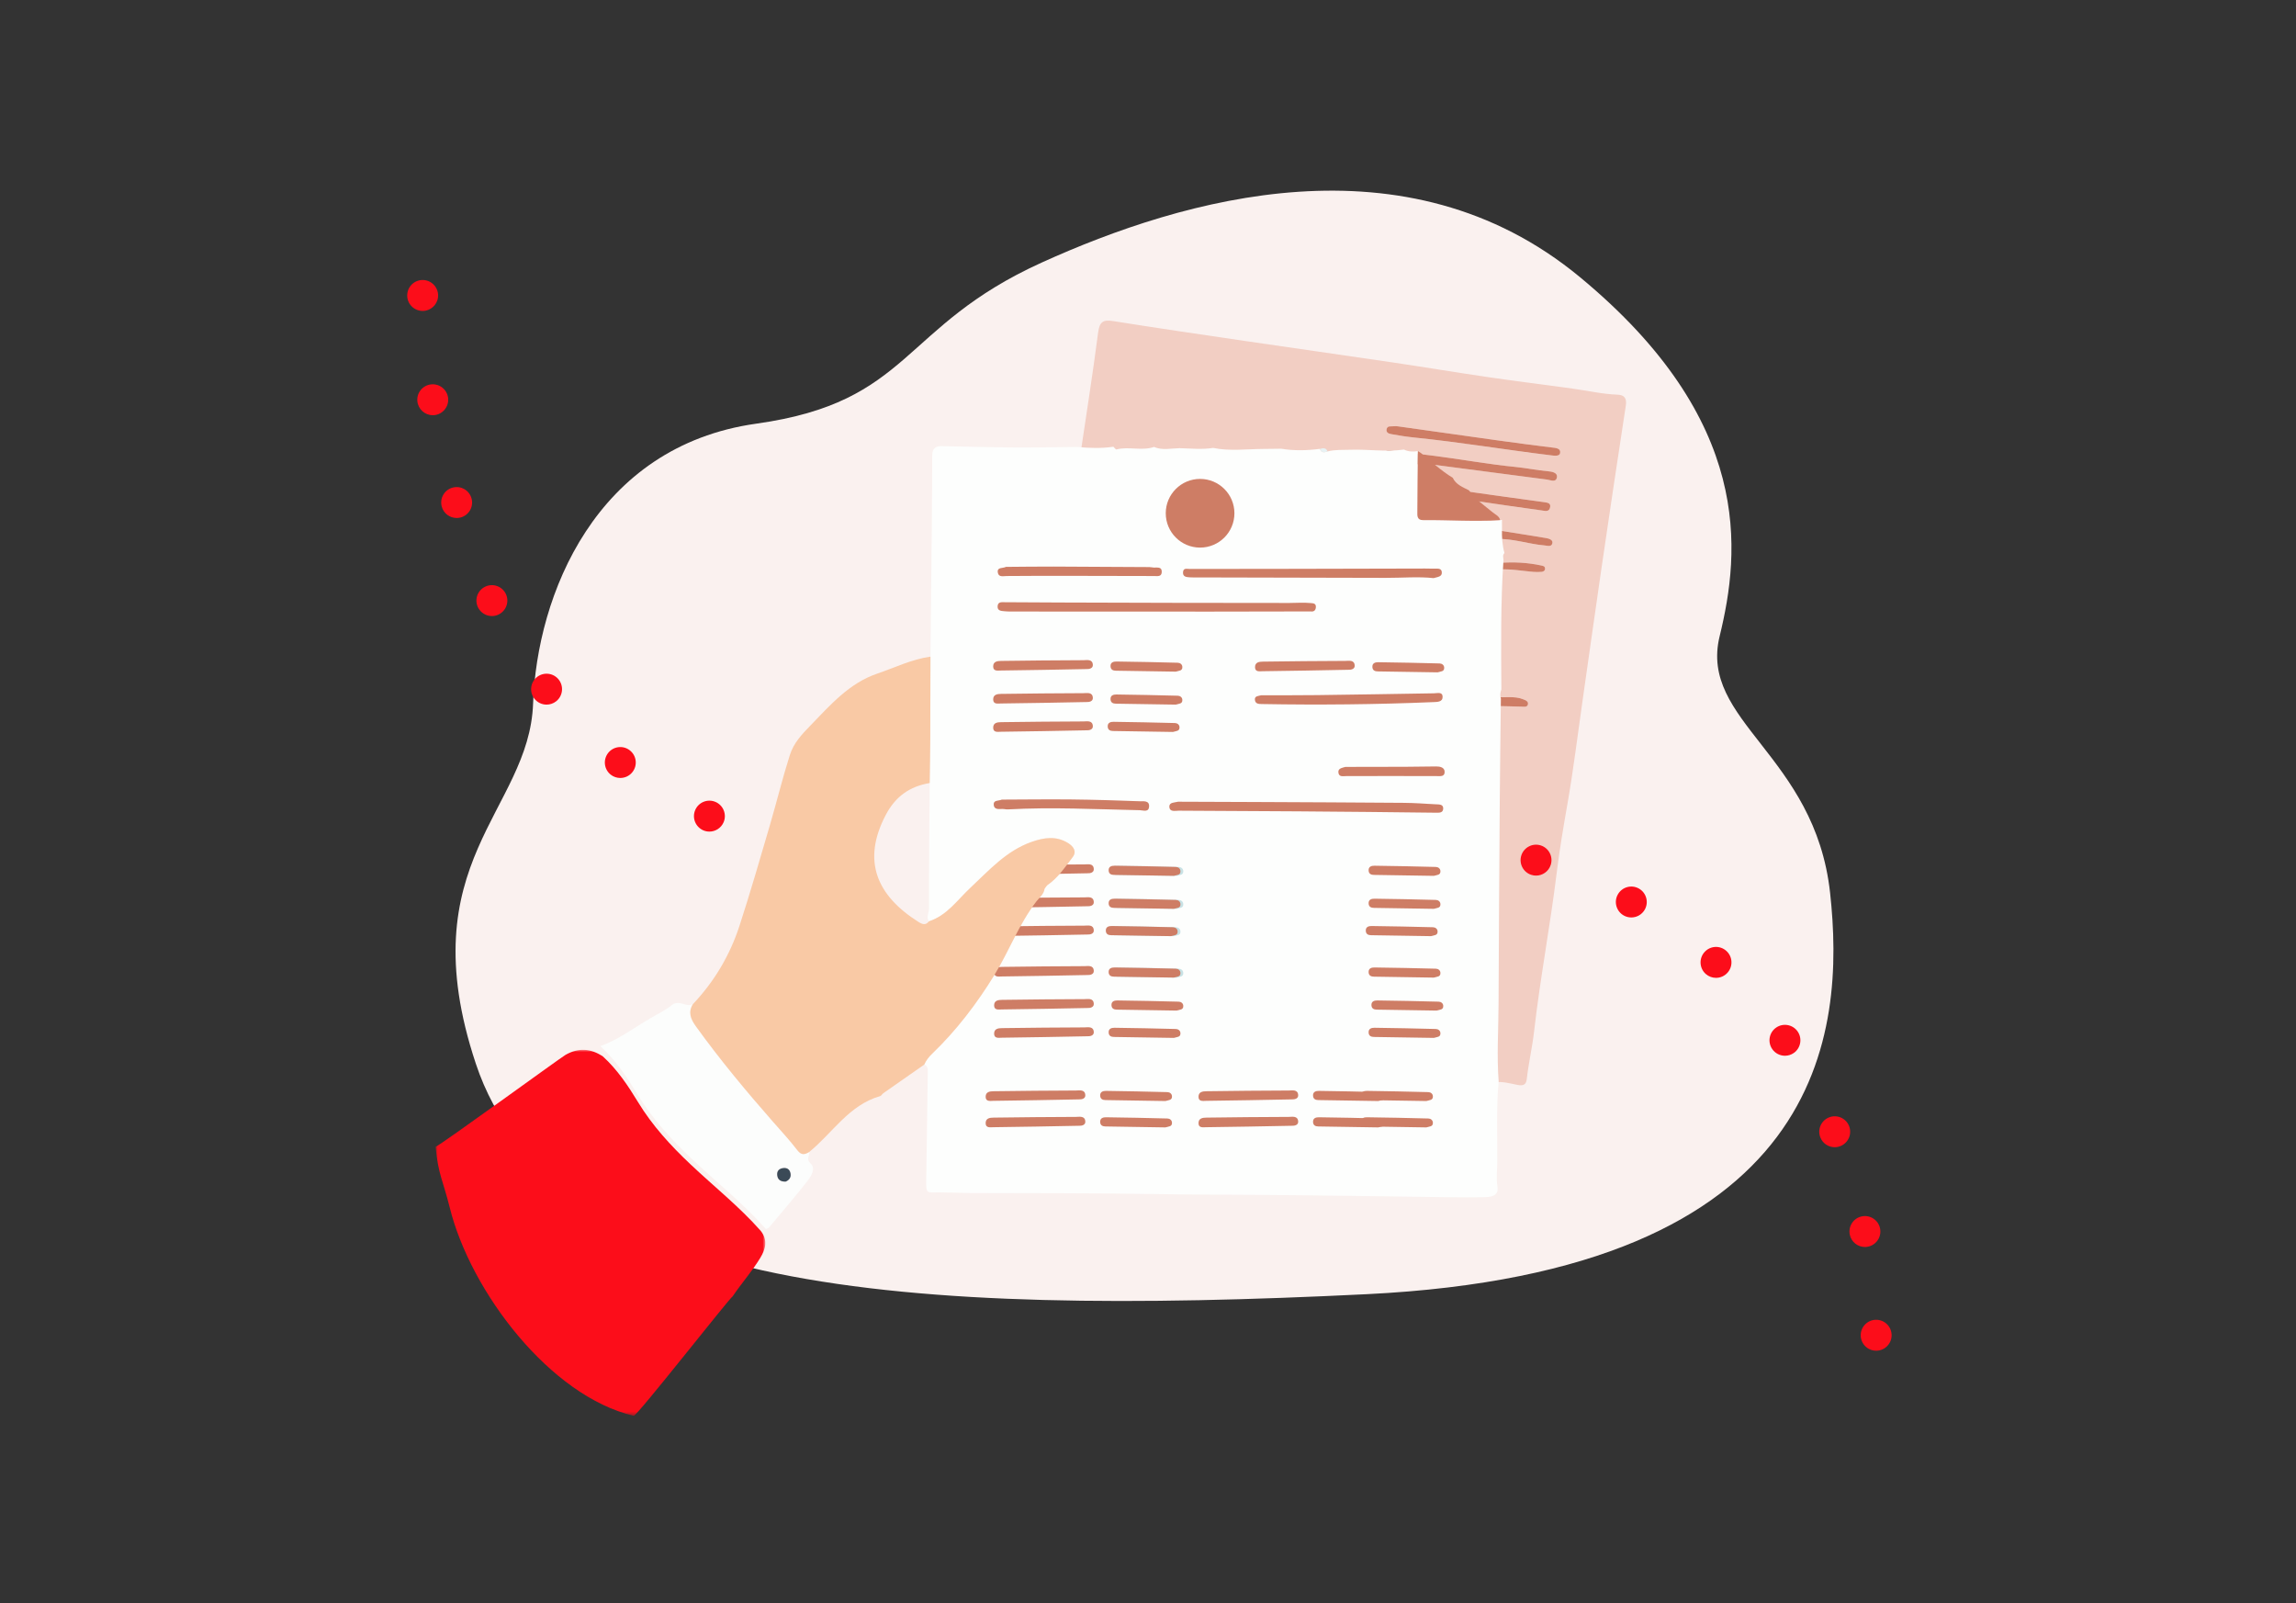 <?xml version="1.0" encoding="UTF-8"?>
<svg width="530px" height="370px" viewBox="0 0 530 370" version="1.1" xmlns="http://www.w3.org/2000/svg" xmlns:xlink="http://www.w3.org/1999/xlink">
    <rect x="0" y="0" width="530" height="370" fill="#333333" stroke="none"/>
    <title>premier-salarie-asso-2A</title>
    <defs>
        <polygon id="path-1" points="0 0 76.113 0 76.113 84.46 0 84.46"></polygon>
    </defs>
    <g id="premier-salarie-asso-2A" stroke="none" stroke-width="1" fill="none" fill-rule="evenodd">
        <g id="Group-132" transform="translate(94, 44)">
            <path d="M29.058,118.347 C29.931,93.474 43.408,58.99 80.588,53.772 C116.478,48.735 113.74,31.429 146.467,16.592 C179.195,1.756 230.52,-13.244 270.665,19.92 C310.811,53.083 307.756,83.192 302.956,102.829 C298.156,122.465 324.961,130.195 328.452,162.049 C331.943,193.904 327.952,249.436 221.479,254.672 C115.006,259.909 33.422,254.405 15.829,201.447 C0.358,154.874 28.185,143.22 29.058,118.347" id="Fill-1" fill="#FAF1EF"></path>
            <path d="M226.953,54.403 C226.484,54.374 226.139,54.612 226.068,55.07 C225.946,55.861 226.563,56.077 227.137,56.185 C228.923,56.52 230.747,56.798 232.527,56.979 C243.038,58.047 253.456,59.793 263.936,61.069 C264.776,61.171 265.999,61.374 266.135,60.552 C266.321,59.426 265.121,59.379 264.175,59.264 C260.083,58.766 255.996,58.224 251.913,57.656 C244.172,56.579 236.436,55.468 228.696,54.391 C228.126,54.312 227.534,54.395 226.953,54.403 M252.203,85.903 C251.712,84.095 251.583,82.25 251.647,80.385 C255.349,80.289 258.864,81.558 262.511,81.872 C263.239,81.935 264.18,82.29 264.354,81.315 C264.484,80.587 263.581,80.291 262.932,80.182 C259.172,79.554 255.405,78.971 251.64,78.372 C251.501,78.403 251.361,78.421 251.219,78.423 C251.019,77.496 250.176,77.199 249.547,76.676 C247.654,75.103 245.576,73.726 244.138,71.664 C245.04,71.393 245.92,71.497 246.848,71.638 C251.838,72.401 256.839,73.088 261.838,73.79 C262.636,73.903 263.624,74.24 263.833,73.023 C263.977,72.186 263.378,72.015 262.583,71.908 C255.205,70.917 247.836,69.86 240.464,68.822 C237.808,67.208 235.549,65.082 233.15,63.136 C233.896,63.1 234.656,62.951 235.384,63.045 C244.621,64.233 253.854,65.455 263.087,66.672 C263.948,66.786 265.177,67.425 265.395,66.155 C265.59,65.024 264.143,64.829 263.38,64.759 C260.826,64.527 258.305,64.002 255.784,63.756 C249.545,63.146 243.393,62.001 237.188,61.212 C233.823,60.784 230.458,60.358 227.089,59.961 C226.431,59.883 225.624,59.83 225.576,60.784 C225.542,61.472 226.114,61.736 226.75,61.85 C227.637,62.009 228.6,61.821 229.394,62.414 C225.349,62.997 221.299,62.315 217.249,62.458 C215.508,62.52 213.762,62.393 212.051,62.839 C211.709,61.938 211.025,62.071 210.32,62.268 C210.32,62.268 210.298,62.256 210.299,62.255 C209.927,60.2 165.224,61.45 163.431,61.776 C160.708,62.182 157.981,62.079 155.253,61.83 C156.689,52.13 158.23,42.444 159.49,32.721 C159.815,30.213 160.676,29.735 162.991,30.103 C173.045,31.703 183.119,33.18 193.192,34.661 C204.724,36.357 216.266,37.984 227.796,39.691 C235.065,40.767 242.313,41.985 249.585,43.046 C256.058,43.99 262.553,44.783 269.032,45.686 C272.494,46.169 275.91,46.958 279.426,47.086 C280.932,47.141 281.558,47.898 281.299,49.586 C279.381,62.036 277.529,74.495 275.705,86.958 C274.189,97.323 272.743,107.698 271.26,118.068 C270.142,125.884 269.189,133.73 267.828,141.504 C266.903,146.787 265.995,152.104 265.348,157.393 C263.849,169.63 261.524,181.742 260.13,193.991 C259.709,197.684 258.845,201.345 258.431,205.059 C258.274,206.462 257.471,206.595 256.297,206.375 C254.515,206.041 252.747,205.461 250.89,205.833 C250.443,200.01 250.838,194.184 250.863,188.36 C250.928,173.043 251.025,157.727 251.136,142.41 C251.192,134.587 251.306,126.765 251.394,118.942 C253.307,118.983 255.221,119.01 257.133,119.076 C257.725,119.096 258.503,119.25 258.682,118.63 C258.922,117.795 258.049,117.554 257.455,117.329 C255.524,116.597 253.483,117.054 251.501,116.85 C251.443,107.042 251.324,97.234 251.985,87.439 C254.653,87.245 257.271,87.752 259.91,87.975 C260.562,88.03 261.227,88.027 261.879,87.971 C262.309,87.933 262.687,87.676 262.649,87.169 C262.611,86.662 262.212,86.598 261.774,86.503 C258.612,85.82 255.421,85.664 252.203,85.903" id="Fill-3" fill="#F2CEC3"></path>
            <path d="M233.151,63.137 C232.951,63.012 232.752,62.886 232.552,62.761 C231.468,62.936 230.404,62.92 229.395,62.415 C228.601,61.822 227.637,62.009 226.75,61.851 C226.114,61.737 225.543,61.472 225.577,60.785 C225.624,59.831 226.431,59.883 227.09,59.961 C230.459,60.359 233.824,60.784 237.189,61.212 C243.394,62.002 249.546,63.146 255.785,63.756 C258.306,64.003 260.827,64.528 263.381,64.76 C264.144,64.829 265.591,65.025 265.396,66.156 C265.178,67.425 263.949,66.786 263.088,66.673 C253.855,65.456 244.622,64.234 235.385,63.046 C234.656,62.952 233.896,63.101 233.151,63.137" id="Fill-5" fill="#CE7D65"></path>
            <path d="M251.64,78.372 C255.405,78.971 259.172,79.554 262.932,80.182 C263.581,80.291 264.484,80.587 264.354,81.315 C264.181,82.291 263.239,81.935 262.511,81.872 C258.864,81.558 255.349,80.289 251.647,80.385 C251.645,79.714 251.643,79.043 251.64,78.372" id="Fill-7" fill="#CE7D65"></path>
            <path d="M252.204,85.903 C255.422,85.664 258.612,85.82 261.775,86.503 C262.212,86.598 262.611,86.662 262.649,87.169 C262.687,87.676 262.31,87.933 261.88,87.971 C261.228,88.027 260.563,88.03 259.91,87.975 C257.272,87.752 254.654,87.245 251.986,87.439 C251.941,86.91 251.733,86.358 252.204,85.903" id="Fill-9" fill="#CE7D65"></path>
            <path d="M251.501,116.85 C253.483,117.055 255.525,116.597 257.455,117.329 C258.049,117.554 258.922,117.796 258.682,118.631 C258.504,119.25 257.726,119.096 257.133,119.076 C255.221,119.01 253.307,118.984 251.394,118.942 C251.156,118.231 251.254,117.537 251.501,116.85" id="Fill-11" fill="#CE7D65"></path>
            <path d="M226.953,54.403 C227.534,54.395 228.126,54.312 228.696,54.391 C236.436,55.468 244.172,56.579 251.913,57.656 C255.996,58.224 260.083,58.766 264.175,59.264 C265.121,59.379 266.321,59.426 266.135,60.552 C265.999,61.374 264.776,61.171 263.936,61.069 C253.456,59.793 243.038,58.047 232.527,56.979 C230.747,56.798 228.923,56.52 227.137,56.185 C226.563,56.077 225.946,55.861 226.068,55.07 C226.139,54.612 226.484,54.374 226.953,54.403" id="Fill-13" fill="#CE7D65"></path>
            <path d="M244.138,71.664 C242.742,70.938 241.204,70.395 240.464,68.823 C247.836,69.86 255.205,70.917 262.583,71.908 C263.378,72.015 263.977,72.187 263.833,73.024 C263.625,74.24 262.637,73.903 261.838,73.791 C256.839,73.088 251.838,72.401 246.848,71.639 C245.92,71.497 245.04,71.393 244.138,71.664" id="Fill-15" fill="#CE7D65"></path>
            <path d="M3.171,27.733 C1.209,27.519 -0.2,25.754 0.023,23.792 C0.237,21.829 2.003,20.42 3.964,20.643 C5.918,20.866 7.326,22.624 7.112,24.585 C6.907,26.404 5.365,27.76 3.572,27.76 C3.438,27.76 3.305,27.751 3.171,27.733 L3.171,27.733 Z M2.34,48.573 C2.162,46.611 3.606,44.882 5.568,44.703 C7.53,44.525 9.269,45.97 9.447,47.932 C9.626,49.894 8.181,51.632 6.219,51.81 C6.103,51.819 5.996,51.819 5.889,51.819 C4.07,51.819 2.51,50.428 2.34,48.573 L2.34,48.573 Z M7.959,72.865 C7.469,70.956 8.611,69.012 10.519,68.522 C12.427,68.032 14.372,69.173 14.862,71.082 C15.361,72.99 14.211,74.934 12.302,75.433 C12.008,75.505 11.705,75.54 11.411,75.54 C9.824,75.54 8.37,74.479 7.959,72.865 L7.959,72.865 Z M16.324,96.139 C15.477,94.356 16.235,92.225 18.019,91.386 C19.793,90.54 21.925,91.298 22.772,93.081 L22.772,93.072 C23.61,94.856 22.861,96.978 21.078,97.825 C20.587,98.066 20.061,98.173 19.552,98.173 C18.215,98.173 16.94,97.424 16.324,96.139 L16.324,96.139 Z M29.371,117.257 C28.149,115.714 28.417,113.467 29.959,112.245 C31.511,111.023 33.749,111.291 34.971,112.834 C36.193,114.385 35.925,116.624 34.383,117.845 C33.722,118.362 32.946,118.612 32.171,118.612 C31.119,118.612 30.075,118.149 29.371,117.257 L29.371,117.257 Z M46.992,134.788 C45.44,133.576 45.164,131.338 46.376,129.777 C47.589,128.225 49.828,127.948 51.379,129.161 C52.94,130.375 53.216,132.613 52.003,134.164 C51.299,135.074 50.247,135.538 49.186,135.538 C48.419,135.538 47.643,135.297 46.992,134.788 L46.992,134.788 Z M68.358,147.63 C66.548,146.854 65.701,144.758 66.477,142.948 C67.244,141.137 69.339,140.29 71.158,141.066 C72.969,141.842 73.807,143.938 73.04,145.748 C72.46,147.104 71.14,147.915 69.758,147.915 C69.286,147.915 68.813,147.826 68.358,147.63 L68.358,147.63 Z M213.028,151.535 C211.057,151.518 209.47,149.912 209.487,147.941 C209.496,145.971 211.11,144.384 213.081,144.401 C215.052,144.41 216.63,146.025 216.621,147.995 C216.604,149.957 215.007,151.535 213.054,151.535 L213.028,151.535 Z M236.632,152.971 C234.67,152.73 233.288,150.947 233.538,148.994 C233.779,147.032 235.562,145.65 237.515,145.899 C239.468,146.14 240.859,147.924 240.61,149.876 C240.387,151.687 238.853,153.007 237.078,153.007 C236.927,153.007 236.784,152.998 236.632,152.971 L236.632,152.971 Z M92.347,154.273 C90.402,153.961 89.074,152.142 89.377,150.189 C89.68,148.245 91.508,146.916 93.461,147.219 C95.405,147.531 96.734,149.35 96.422,151.304 C96.145,153.06 94.63,154.309 92.908,154.309 C92.721,154.309 92.534,154.3 92.347,154.273 L92.347,154.273 Z M259.479,157.893 L259.479,157.902 C257.606,157.296 256.572,155.281 257.178,153.409 C257.785,151.535 259.8,150.501 261.673,151.108 C263.546,151.714 264.571,153.729 263.965,155.602 C263.483,157.109 262.083,158.072 260.576,158.072 C260.21,158.072 259.845,158.019 259.479,157.893 L259.479,157.893 Z M280.819,167.275 L280.819,167.275 C279.107,166.312 278.491,164.136 279.454,162.424 C280.418,160.703 282.593,160.087 284.315,161.059 C286.027,162.022 286.642,164.198 285.679,165.911 C285.019,167.078 283.815,167.73 282.567,167.73 C281.969,167.73 281.372,167.587 280.819,167.275 L280.819,167.275 Z M299.733,180.759 C298.271,179.438 298.146,177.182 299.465,175.72 C300.776,174.248 303.032,174.124 304.495,175.444 C305.966,176.754 306.091,179.011 304.771,180.482 C304.067,181.266 303.095,181.668 302.114,181.668 C301.267,181.668 300.42,181.365 299.733,180.759 L299.733,180.759 Z M315.107,198.121 C313.974,196.506 314.376,194.277 315.99,193.154 C317.603,192.03 319.824,192.423 320.957,194.037 C322.08,195.65 321.688,197.88 320.074,199.004 C319.45,199.44 318.736,199.646 318.032,199.646 C316.908,199.646 315.793,199.111 315.107,198.121 L315.107,198.121 Z M326.227,218.551 L326.227,218.551 C325.469,216.732 326.334,214.645 328.162,213.887 C329.981,213.138 332.068,214.003 332.817,215.822 C333.566,217.641 332.701,219.728 330.882,220.477 C330.436,220.665 329.972,220.754 329.518,220.754 C328.117,220.754 326.789,219.924 326.227,218.551 L326.227,218.551 Z M332.995,240.916 C332.603,238.99 333.851,237.099 335.787,236.716 C337.713,236.324 339.594,237.572 339.987,239.498 C340.379,241.434 339.131,243.315 337.196,243.707 C336.964,243.752 336.723,243.779 336.482,243.779 C334.823,243.779 333.334,242.61 332.995,240.916 L332.995,240.916 Z M335.519,264.182 C335.501,262.211 337.08,260.597 339.05,260.579 C341.021,260.561 342.635,262.14 342.653,264.119 C342.671,266.081 341.093,267.695 339.122,267.713 L339.077,267.713 C337.133,267.713 335.537,266.144 335.519,264.182 L335.519,264.182 Z" id="Fill-17" fill="#FC0D1A"></path>
            <g id="Group-21" transform="translate(6.544, 198.278)">
                <mask id="mask-2" fill="white">
                    <use xlink:href="#path-1"></use>
                </mask>
                <g id="Clip-20"></g>
                <path d="M75.069,41.788 C76.706,43.91 76.23,45.921 74.937,48.045 C73.039,51.161 70.611,53.883 68.58,56.894 C67.853,57.262 46.446,84.624 45.742,84.46 C26.498,79.953 8.106,55.873 3.267,36.383 C1.721,30.159 0.613,28.779 0,22.38 C1.278,21.911 28.822,1.835 29.989,1.169 C32.988,-0.541 35.818,-0.335 38.624,1.525 C41.967,4.57 44.444,8.298 46.765,12.111 C50.049,17.508 54.257,22.082 58.817,26.396 C64.237,31.524 70.11,36.174 75.069,41.788" id="Fill-19" fill="#FC0D1A" mask="url(#mask-2)"></path>
            </g>
            <path d="M216.556,132.989 C215.791,133.232 214.814,133.303 214.959,134.328 C215.108,135.385 216.08,135.101 216.817,135.1 C223.741,135.093 230.664,135.072 237.588,135.102 C238.476,135.106 239.507,135.291 239.47,134.101 C239.439,133.108 238.437,132.879 237.536,132.885 C235.172,132.902 232.809,132.953 230.445,132.963 C225.801,132.981 221.157,132.981 216.556,132.989 M137.273,140.539 C136.47,140.865 135.332,140.61 135.384,141.679 C135.44,142.848 136.478,142.725 137.348,142.691 C137.768,142.674 138.196,142.816 138.615,142.793 C148.771,142.229 158.92,142.765 169.07,142.973 C169.941,142.991 171.189,143.54 171.249,142.084 C171.307,140.682 169.913,140.948 169.107,140.917 C163.863,140.718 158.617,140.561 153.37,140.505 C147.956,140.448 142.542,140.522 137.273,140.539 M177.925,141.023 C177.172,141.235 175.901,141.123 175.933,142.158 C175.977,143.472 177.282,143.08 178.138,143.086 C187.375,143.148 196.612,143.172 205.849,143.241 C216.355,143.319 226.86,143.421 237.365,143.551 C238.198,143.561 239.081,143.632 239.14,142.649 C239.205,141.572 238.186,141.661 237.439,141.621 C234.985,141.492 232.53,141.301 230.074,141.282 C218.55,141.19 207.027,141.145 195.503,141.089 C189.656,141.06 183.809,141.045 177.925,141.023 M251.946,205.582 C251.376,211.718 251.653,217.87 251.624,224.014 C251.615,225.953 251.357,227.891 251.665,229.852 C251.99,231.914 250.383,232.223 248.883,232.264 C246.006,232.343 243.126,232.32 240.248,232.285 C225.776,232.111 211.304,231.861 196.831,231.755 C188.707,231.695 180.585,231.706 172.459,231.564 C158.326,231.316 144.188,231.397 130.051,231.329 C127.682,231.318 125.316,231.191 122.945,231.175 C119.861,231.155 119.759,231.679 119.811,228.221 C119.937,219.937 120.048,211.653 120.168,203.369 C120.178,202.666 120.164,201.985 119.352,201.688 C119.769,200.746 120.364,199.956 121.118,199.233 C126.77,193.81 131.48,187.63 135.566,180.972 C138.974,175.419 141.226,169.208 145.262,163.999 C145.959,163.098 147,162.343 147.129,161.055 C147.266,160.848 147.402,160.641 147.539,160.434 C150.15,158.754 151.803,156.174 153.627,153.787 C154.593,152.521 153.822,151.368 152.615,150.599 C149.83,148.826 146.938,149.293 144.064,150.316 C138.271,152.376 134.313,156.855 129.989,160.898 C127.004,163.69 124.608,167.268 120.441,168.618 C119.713,167.671 120.45,166.694 120.448,165.74 C120.43,156.063 120.536,146.385 120.607,136.708 C120.653,133.327 120.724,129.947 120.741,126.566 C120.772,120.224 120.772,113.882 120.785,107.54 C120.893,97.069 121.009,86.598 121.107,76.127 C121.153,71.147 121.182,66.167 121.185,61.186 C121.186,59.734 121.763,58.93 123.284,58.959 C128.86,59.068 134.435,59.229 140.012,59.267 C144.907,59.301 149.803,59.198 154.699,59.155 C157.473,59.409 160.246,59.513 163.015,59.1 C163.25,59.318 163.543,59.763 163.711,59.72 C166.573,58.985 169.554,60.116 172.391,59.148 C174.323,59.979 176.32,59.464 178.294,59.43 C180.874,59.494 183.457,59.778 186.034,59.371 C189.884,60.156 193.76,59.628 197.626,59.604 C199,59.587 200.374,59.571 201.748,59.555 C204.72,60.048 207.695,59.976 210.671,59.588 L210.693,59.6 C211.017,60.589 211.727,60.41 212.453,60.18 C214.193,59.728 215.968,59.857 217.739,59.794 C221.857,59.648 225.975,60.342 230.088,59.749 C231.115,60.262 232.196,60.279 233.299,60.101 C233.254,64.755 233.192,69.409 233.177,74.063 C233.174,74.958 233.047,76.045 234.507,76.032 C240.432,75.976 246.356,76.429 252.281,76.028 C252.425,76.025 252.568,76.007 252.709,75.975 C252.711,76.658 252.714,77.34 252.717,78.023 C252.651,79.919 252.782,81.794 253.281,83.633 C252.802,84.096 253.014,84.657 253.059,85.194 C252.387,95.155 252.508,105.128 252.567,115.101 C252.316,115.799 252.216,116.505 252.458,117.228 C252.369,125.183 252.254,133.137 252.196,141.092 C252.083,156.666 251.985,172.24 251.919,187.815 C251.893,193.737 251.491,199.661 251.946,205.582" id="Fill-22" fill="#FDFEFD"></path>
            <path d="M87.358,228.693 C88.085,228.39 88.66,227.815 88.486,226.815 C88.337,225.957 87.787,225.465 86.862,225.558 C85.846,225.659 85.28,226.225 85.409,227.258 C85.533,228.248 86.183,228.724 87.358,228.693 M65.93,187.76 C64.806,189.633 65.423,191.163 66.615,192.821 C72.151,200.513 78.207,207.778 84.453,214.895 C86.351,217.058 88.319,219.173 90.065,221.455 C90.983,222.656 91.767,222.479 92.786,221.861 C92.958,222.708 91.953,223.453 93.12,224.512 C94.327,225.607 93.293,227.375 92.473,228.431 C89.588,232.15 86.502,235.713 83.475,239.321 C83.33,239.494 83.021,239.529 82.788,239.628 C77.591,233.744 71.434,228.87 65.754,223.496 C60.975,218.974 56.565,214.18 53.122,208.524 C50.69,204.527 48.093,200.62 44.59,197.428 C48.86,195.905 52.425,193.118 56.304,190.893 C57.924,189.963 59.629,189.121 61.073,187.961 C62.748,186.614 64.356,188.532 65.93,187.76" id="Fill-24" fill="#FCFDFC"></path>
            <path d="M233.908,60.483 C236.347,62.462 238.644,64.623 241.345,66.265 C242.097,67.864 243.661,68.416 245.08,69.154 C246.543,71.251 248.656,72.651 250.58,74.25 C251.22,74.782 252.078,75.084 252.281,76.027 C246.356,76.428 240.432,75.976 234.507,76.031 C233.047,76.045 233.174,74.957 233.177,74.063 C233.192,69.409 233.254,64.755 233.299,60.101 C233.502,60.228 233.705,60.356 233.908,60.483" id="Fill-26" fill="#CE7D65"></path>
            <path d="M208.581,97.103 C200.768,97.118 193.15,97.143 185.533,97.144 C170.042,97.146 154.551,97.135 139.06,97.126 C138.638,97.126 138.215,97.081 137.793,97.053 C136.989,96.999 136.16,96.896 136.294,95.805 C136.41,94.865 137.208,94.976 137.884,94.98 C142.2,95.002 146.516,95.035 150.832,95.048 C168.437,95.098 186.041,95.166 203.646,95.152 C205.25,95.15 206.856,95.013 208.463,95.167 C209.058,95.224 209.758,95.188 209.754,96.035 C209.751,96.905 209.212,97.213 208.581,97.103" id="Fill-28" fill="#CE7D65"></path>
            <path d="M177.925,141.023 C183.809,141.045 189.656,141.06 195.503,141.089 C207.027,141.145 218.55,141.19 230.073,141.282 C232.529,141.301 234.984,141.492 237.439,141.621 C238.185,141.661 239.205,141.572 239.14,142.649 C239.08,143.632 238.198,143.561 237.365,143.551 C226.86,143.421 216.354,143.319 205.849,143.241 C196.612,143.172 187.375,143.149 178.138,143.086 C177.282,143.08 175.977,143.472 175.934,142.158 C175.9,141.123 177.171,141.235 177.925,141.023" id="Fill-30" fill="#CE7D65"></path>
            <path d="M236.923,89.417 C233.421,89.032 229.618,89.373 225.814,89.359 C211.265,89.304 196.717,89.288 182.168,89.257 C181.661,89.256 181.153,89.27 180.648,89.236 C179.869,89.183 178.997,89.134 179.086,88.036 C179.17,87.002 179.987,87.307 180.647,87.306 C188.43,87.306 196.212,87.293 203.994,87.277 C214.313,87.256 224.632,87.228 234.951,87.206 C235.712,87.204 236.474,87.246 237.235,87.234 C237.928,87.223 238.752,87.134 238.823,88.05 C238.903,89.084 237.952,89.13 236.923,89.417" id="Fill-32" fill="#CE7D65"></path>
            <path d="M197.119,116.457 C201.442,116.447 205.764,116.471 210.085,116.416 C219.056,116.302 228.027,116.151 236.998,116.001 C237.822,115.987 238.996,115.601 239.006,116.817 C239.016,118.03 237.761,117.995 236.835,118.033 C223.716,118.584 210.592,118.71 197.463,118.481 C196.642,118.467 195.795,118.507 195.678,117.528 C195.565,116.574 196.501,116.641 197.119,116.457" id="Fill-34" fill="#CE7D65"></path>
            <path d="M138.21,86.823 C141.841,86.798 145.558,86.745 149.275,86.754 C156.629,86.773 163.983,86.826 171.337,86.872 C171.675,86.874 172.01,86.972 172.348,86.984 C173.166,87.014 174.255,86.733 174.17,88.065 C174.101,89.152 173.159,88.938 172.399,88.935 C165.806,88.913 159.213,88.897 152.619,88.893 C147.887,88.89 143.154,88.889 138.422,88.933 C137.57,88.941 136.521,89.269 136.333,88.138 C136.114,86.822 137.448,87.217 138.21,86.823" id="Fill-36" fill="#CE7D65"></path>
            <path d="M137.273,140.538 C142.542,140.522 147.956,140.447 153.369,140.504 C158.616,140.56 163.863,140.717 169.107,140.916 C169.913,140.947 171.306,140.681 171.249,142.083 C171.189,143.539 169.941,142.99 169.07,142.972 C158.919,142.764 148.771,142.228 138.615,142.792 C138.196,142.816 137.768,142.674 137.348,142.69 C136.478,142.724 135.44,142.847 135.383,141.679 C135.331,140.61 136.47,140.865 137.273,140.538" id="Fill-38" fill="#CE7D65"></path>
            <path d="M216.556,132.989 C221.157,132.981 225.801,132.981 230.445,132.963 C232.809,132.953 235.172,132.902 237.536,132.885 C238.437,132.879 239.439,133.108 239.47,134.101 C239.507,135.291 238.476,135.106 237.588,135.102 C230.664,135.072 223.741,135.093 216.817,135.1 C216.08,135.101 215.108,135.385 214.959,134.328 C214.814,133.303 215.791,133.232 216.556,132.989" id="Fill-40" fill="#CE7D65"></path>
            <path d="M217.198,110.571 C210.615,110.693 204.033,110.834 197.449,110.904 C196.808,110.911 195.699,111.145 195.706,109.961 C195.714,108.828 196.646,108.7 197.541,108.69 C203.872,108.619 210.202,108.526 216.533,108.523 C217.331,108.523 218.652,108.199 218.713,109.61 C218.747,110.394 217.925,110.61 217.198,110.571" id="Fill-42" fill="#CE7D65"></path>
            <path d="M237.85,111.165 C233.315,111.094 228.677,111.023 224.039,110.948 C223.384,110.938 222.854,110.73 222.798,109.973 C222.725,108.999 223.497,108.82 224.145,108.827 C228.87,108.882 233.594,108.989 238.317,109.11 C238.853,109.124 239.331,109.468 239.37,110.041 C239.436,111.035 238.561,110.933 237.85,111.165" id="Fill-44" fill="#CE7D65"></path>
            <path d="M156.753,124.541 C150.17,124.663 143.588,124.804 137.004,124.874 C136.363,124.881 135.254,125.115 135.262,123.931 C135.269,122.798 136.201,122.67 137.096,122.66 C143.427,122.589 149.757,122.496 156.088,122.493 C156.886,122.493 158.207,122.169 158.268,123.58 C158.302,124.364 157.48,124.58 156.753,124.541" id="Fill-46" fill="#CE7D65"></path>
            <path d="M176.754,124.917 C172.219,124.846 167.581,124.775 162.943,124.7 C162.288,124.69 161.758,124.482 161.702,123.725 C161.629,122.751 162.401,122.572 163.049,122.579 C167.774,122.634 172.498,122.741 177.221,122.862 C177.757,122.876 178.235,123.22 178.274,123.793 C178.34,124.787 177.465,124.685 176.754,124.917" id="Fill-48" fill="#CE7D65"></path>
            <path d="M155.014,209.717 C148.431,209.839 141.849,209.98 135.265,210.05 C134.624,210.057 133.515,210.291 133.523,209.108 C133.53,207.974 134.462,207.846 135.357,207.836 C141.688,207.765 148.018,207.672 154.349,207.669 C155.147,207.669 156.468,207.345 156.529,208.756 C156.563,209.54 155.741,209.756 155.014,209.717" id="Fill-50" fill="#CE7D65"></path>
            <path d="M175.015,210.094 C170.48,210.023 165.842,209.952 161.204,209.877 C160.549,209.867 160.019,209.659 159.963,208.902 C159.89,207.928 160.662,207.749 161.31,207.756 C166.035,207.811 170.759,207.918 175.482,208.039 C176.018,208.053 176.496,208.397 176.535,208.97 C176.601,209.964 175.726,209.862 175.015,210.094" id="Fill-52" fill="#CE7D65"></path>
            <path d="M204.152,209.717 C197.569,209.839 190.987,209.98 184.403,210.05 C183.762,210.057 182.653,210.291 182.661,209.108 C182.668,207.974 183.6,207.846 184.495,207.836 C190.826,207.765 197.156,207.672 203.487,207.669 C204.285,207.669 205.606,207.345 205.667,208.756 C205.701,209.54 204.879,209.756 204.152,209.717" id="Fill-54" fill="#CE7D65"></path>
            <path d="M224.153,210.094 C219.618,210.023 214.98,209.952 210.342,209.877 C209.687,209.867 209.157,209.659 209.101,208.902 C209.028,207.928 209.8,207.749 210.448,207.756 C215.173,207.811 219.897,207.918 224.62,208.039 C225.156,208.053 225.634,208.397 225.673,208.97 C225.739,209.964 224.864,209.862 224.153,210.094" id="Fill-56" fill="#CE7D65"></path>
            <path d="M155.014,215.805 C148.431,215.927 141.849,216.068 135.265,216.138 C134.624,216.145 133.515,216.379 133.523,215.196 C133.53,214.062 134.462,213.934 135.357,213.924 C141.688,213.853 148.018,213.76 154.349,213.757 C155.147,213.757 156.468,213.433 156.529,214.844 C156.563,215.628 155.741,215.844 155.014,215.805" id="Fill-58" fill="#CE7D65"></path>
            <path d="M175.015,216.181 C170.48,216.11 165.842,216.039 161.204,215.964 C160.549,215.954 160.019,215.746 159.963,214.989 C159.89,214.015 160.662,213.836 161.31,213.843 C166.035,213.898 170.759,214.005 175.482,214.126 C176.018,214.14 176.496,214.484 176.535,215.057 C176.601,216.051 175.726,215.949 175.015,216.181" id="Fill-60" fill="#CE7D65"></path>
            <path d="M204.152,215.805 C197.569,215.927 190.987,216.068 184.403,216.138 C183.762,216.145 182.653,216.379 182.661,215.196 C182.668,214.062 183.6,213.934 184.495,213.924 C190.826,213.853 197.156,213.76 203.487,213.757 C204.285,213.757 205.606,213.433 205.667,214.844 C205.701,215.628 204.879,215.844 204.152,215.805" id="Fill-62" fill="#CE7D65"></path>
            <path d="M224.153,216.181 C219.618,216.11 214.98,216.039 210.342,215.964 C209.687,215.954 209.157,215.746 209.101,214.989 C209.028,214.015 209.8,213.836 210.448,213.843 C215.173,213.898 219.897,214.005 224.62,214.126 C225.156,214.14 225.634,214.484 225.673,215.057 C225.739,216.051 224.864,215.949 224.153,216.181" id="Fill-64" fill="#CE7D65"></path>
            <path d="M235.241,210.094 C230.706,210.023 226.068,209.952 221.43,209.877 C220.775,209.867 220.245,209.659 220.189,208.902 C220.116,207.928 220.888,207.749 221.536,207.756 C226.261,207.811 230.985,207.918 235.708,208.039 C236.244,208.053 236.722,208.397 236.761,208.97 C236.827,209.964 235.952,209.862 235.241,210.094" id="Fill-66" fill="#CE7D65"></path>
            <path d="M235.241,216.181 C230.706,216.11 226.068,216.039 221.43,215.964 C220.775,215.954 220.245,215.746 220.189,214.989 C220.116,214.015 220.888,213.836 221.536,213.843 C226.261,213.898 230.985,214.005 235.708,214.126 C236.244,214.14 236.722,214.484 236.761,215.057 C236.827,216.051 235.952,215.949 235.241,216.181" id="Fill-68" fill="#CE7D65"></path>
            <path d="M156.753,118.018 C150.17,118.14 143.588,118.281 137.004,118.351 C136.363,118.358 135.254,118.592 135.262,117.409 C135.269,116.275 136.201,116.147 137.096,116.137 C143.427,116.066 149.757,115.973 156.088,115.97 C156.886,115.97 158.207,115.646 158.268,117.057 C158.302,117.841 157.48,118.057 156.753,118.018" id="Fill-70" fill="#CE7D65"></path>
            <path d="M177.406,118.612 C172.871,118.541 168.233,118.47 163.595,118.395 C162.94,118.385 162.41,118.177 162.354,117.42 C162.281,116.446 163.053,116.267 163.701,116.274 C168.426,116.329 173.15,116.436 177.873,116.557 C178.409,116.571 178.887,116.915 178.926,117.488 C178.992,118.482 178.117,118.38 177.406,118.612" id="Fill-72" fill="#CE7D65"></path>
            <path d="M156.753,110.408 C150.17,110.53 143.588,110.671 137.004,110.741 C136.363,110.748 135.254,110.982 135.262,109.798 C135.269,108.665 136.201,108.537 137.096,108.527 C143.427,108.456 149.757,108.363 156.088,108.36 C156.886,108.36 158.207,108.036 158.268,109.447 C158.302,110.231 157.48,110.447 156.753,110.408" id="Fill-74" fill="#CE7D65"></path>
            <path d="M177.406,111.002 C172.871,110.931 168.233,110.86 163.595,110.785 C162.94,110.775 162.41,110.567 162.354,109.81 C162.281,108.836 163.053,108.657 163.701,108.664 C168.426,108.719 173.15,108.826 177.873,108.947 C178.409,108.961 178.887,109.305 178.926,109.878 C178.992,110.872 178.117,110.77 177.406,111.002" id="Fill-76" fill="#CE7D65"></path>
            <path d="M156.971,171.668 C150.388,171.79 143.806,171.931 137.222,172.001 C136.581,172.008 135.472,172.242 135.48,171.059 C135.487,169.925 136.419,169.797 137.314,169.787 C143.645,169.716 149.975,169.623 156.306,169.62 C157.104,169.62 158.425,169.296 158.486,170.707 C158.52,171.491 157.698,171.707 156.971,171.668" id="Fill-78" fill="#CE7D65"></path>
            <path d="M176.971,172.044 C172.436,171.973 167.798,171.902 163.16,171.827 C162.505,171.817 161.975,171.609 161.919,170.852 C161.846,169.878 162.618,169.699 163.266,169.706 C167.991,169.761 172.715,169.868 177.438,169.989 C177.974,170.003 178.452,170.347 178.491,170.92 C178.557,171.914 177.682,171.812 176.971,172.044" id="Fill-80" fill="#C8E2E5"></path>
            <path d="M156.971,165.145 C150.388,165.267 143.806,165.408 137.222,165.478 C136.581,165.485 135.472,165.719 135.48,164.536 C135.487,163.402 136.419,163.274 137.314,163.264 C143.645,163.193 149.975,163.1 156.306,163.097 C157.104,163.097 158.425,162.773 158.486,164.184 C158.52,164.968 157.698,165.184 156.971,165.145" id="Fill-82" fill="#CE7D65"></path>
            <path d="M177.624,165.739 C173.089,165.668 168.451,165.597 163.813,165.522 C163.158,165.512 162.628,165.304 162.572,164.547 C162.499,163.573 163.271,163.394 163.919,163.401 C168.644,163.456 173.368,163.563 178.091,163.684 C178.627,163.698 179.105,164.042 179.144,164.615 C179.21,165.609 178.335,165.507 177.624,165.739" id="Fill-84" fill="#C8E2E5"></path>
            <path d="M156.971,157.535 C150.388,157.657 143.806,157.798 137.222,157.868 C136.581,157.875 135.472,158.109 135.48,156.925 C135.487,155.792 136.419,155.664 137.314,155.654 C143.645,155.583 149.975,155.49 156.306,155.487 C157.104,155.487 158.425,155.163 158.486,156.574 C158.52,157.358 157.698,157.574 156.971,157.535" id="Fill-86" fill="#CE7D65"></path>
            <path d="M177.624,158.129 C173.089,158.058 168.451,157.987 163.813,157.912 C163.158,157.902 162.628,157.694 162.572,156.937 C162.499,155.963 163.271,155.784 163.919,155.791 C168.644,155.846 173.368,155.953 178.091,156.074 C178.627,156.088 179.105,156.432 179.144,157.005 C179.21,157.999 178.335,157.897 177.624,158.129" id="Fill-88" fill="#C8E2E5"></path>
            <path d="M156.971,195.15 C150.388,195.272 143.806,195.413 137.222,195.483 C136.581,195.49 135.472,195.724 135.48,194.54 C135.487,193.407 136.419,193.279 137.314,193.269 C143.645,193.198 149.975,193.105 156.306,193.102 C157.104,193.102 158.425,192.778 158.486,194.189 C158.52,194.973 157.698,195.189 156.971,195.15" id="Fill-90" fill="#CE7D65"></path>
            <path d="M176.971,195.526 C172.436,195.455 167.798,195.384 163.16,195.309 C162.505,195.299 161.975,195.091 161.919,194.334 C161.846,193.36 162.618,193.181 163.266,193.188 C167.991,193.243 172.715,193.35 177.438,193.471 C177.974,193.485 178.452,193.829 178.491,194.402 C178.557,195.396 177.682,195.294 176.971,195.526" id="Fill-92" fill="#CE7D65"></path>
            <path d="M156.971,188.627 C150.388,188.749 143.806,188.89 137.222,188.96 C136.581,188.967 135.472,189.201 135.48,188.018 C135.487,186.884 136.419,186.756 137.314,186.746 C143.645,186.675 149.975,186.582 156.306,186.579 C157.104,186.579 158.425,186.255 158.486,187.666 C158.52,188.45 157.698,188.666 156.971,188.627" id="Fill-94" fill="#CE7D65"></path>
            <path d="M177.624,189.221 C173.089,189.15 168.451,189.079 163.813,189.004 C163.158,188.994 162.628,188.786 162.572,188.029 C162.499,187.055 163.271,186.876 163.919,186.883 C168.644,186.938 173.368,187.045 178.091,187.166 C178.627,187.18 179.105,187.524 179.144,188.097 C179.21,189.091 178.335,188.989 177.624,189.221" id="Fill-96" fill="#CE7D65"></path>
            <path d="M156.971,181.017 C150.388,181.139 143.806,181.28 137.222,181.35 C136.581,181.357 135.472,181.591 135.48,180.407 C135.487,179.274 136.419,179.146 137.314,179.136 C143.645,179.065 149.975,178.972 156.306,178.969 C157.104,178.969 158.425,178.645 158.486,180.056 C158.52,180.84 157.698,181.056 156.971,181.017" id="Fill-98" fill="#CE7D65"></path>
            <path d="M177.624,181.611 C173.089,181.54 168.451,181.469 163.813,181.394 C163.158,181.384 162.628,181.176 162.572,180.419 C162.499,179.445 163.271,179.266 163.919,179.273 C168.644,179.328 173.368,179.435 178.091,179.556 C178.627,179.57 179.105,179.914 179.144,180.487 C179.21,181.481 178.335,181.379 177.624,181.611" id="Fill-100" fill="#C8E2E5"></path>
            <path d="M176.319,172.044 C171.784,171.973 167.146,171.902 162.508,171.827 C161.853,171.817 161.323,171.609 161.267,170.852 C161.194,169.878 161.966,169.699 162.614,169.706 C167.339,169.761 172.063,169.868 176.786,169.989 C177.322,170.003 177.8,170.347 177.839,170.92 C177.905,171.914 177.03,171.812 176.319,172.044" id="Fill-102" fill="#CE7D65"></path>
            <path d="M176.971,165.739 C172.436,165.668 167.798,165.597 163.16,165.522 C162.505,165.512 161.975,165.304 161.919,164.547 C161.846,163.573 162.618,163.394 163.266,163.401 C167.991,163.456 172.715,163.563 177.438,163.684 C177.974,163.698 178.452,164.042 178.491,164.615 C178.557,165.609 177.682,165.507 176.971,165.739" id="Fill-104" fill="#CE7D65"></path>
            <path d="M176.971,158.129 C172.436,158.058 167.798,157.987 163.16,157.912 C162.505,157.902 161.975,157.694 161.919,156.937 C161.846,155.963 162.618,155.784 163.266,155.791 C167.991,155.846 172.715,155.953 177.438,156.074 C177.974,156.088 178.452,156.432 178.491,157.005 C178.557,157.999 177.682,157.897 176.971,158.129" id="Fill-106" fill="#CE7D65"></path>
            <path d="M176.971,181.611 C172.436,181.54 167.798,181.469 163.16,181.394 C162.505,181.384 161.975,181.176 161.919,180.419 C161.846,179.445 162.618,179.266 163.266,179.273 C167.991,179.328 172.715,179.435 177.438,179.556 C177.974,179.57 178.452,179.914 178.491,180.487 C178.557,181.481 177.682,181.379 176.971,181.611" id="Fill-108" fill="#CE7D65"></path>
            <path d="M236.981,195.526 C232.446,195.455 227.808,195.384 223.17,195.309 C222.515,195.299 221.985,195.091 221.929,194.334 C221.856,193.36 222.628,193.181 223.276,193.188 C228.001,193.243 232.725,193.35 237.448,193.471 C237.984,193.485 238.462,193.829 238.501,194.402 C238.567,195.396 237.692,195.294 236.981,195.526" id="Fill-110" fill="#CE7D65"></path>
            <path d="M237.633,189.221 C233.098,189.15 228.46,189.079 223.822,189.004 C223.167,188.994 222.637,188.786 222.581,188.029 C222.508,187.055 223.28,186.876 223.928,186.883 C228.653,186.938 233.377,187.045 238.1,187.166 C238.636,187.18 239.114,187.524 239.153,188.097 C239.219,189.091 238.344,188.989 237.633,189.221" id="Fill-112" fill="#CE7D65"></path>
            <path d="M236.328,172.044 C231.793,171.973 227.155,171.902 222.517,171.827 C221.862,171.817 221.332,171.609 221.276,170.852 C221.203,169.878 221.975,169.699 222.623,169.706 C227.348,169.761 232.072,169.868 236.795,169.989 C237.331,170.003 237.809,170.347 237.848,170.92 C237.914,171.914 237.039,171.812 236.328,172.044" id="Fill-114" fill="#CE7D65"></path>
            <path d="M236.981,165.739 C232.446,165.668 227.808,165.597 223.17,165.522 C222.515,165.512 221.985,165.304 221.929,164.547 C221.856,163.573 222.628,163.394 223.276,163.401 C228.001,163.456 232.725,163.563 237.448,163.684 C237.984,163.698 238.462,164.042 238.501,164.615 C238.567,165.609 237.692,165.507 236.981,165.739" id="Fill-116" fill="#CE7D65"></path>
            <path d="M236.981,158.129 C232.446,158.058 227.808,157.987 223.17,157.912 C222.515,157.902 221.985,157.694 221.929,156.937 C221.856,155.963 222.628,155.784 223.276,155.791 C228.001,155.846 232.725,155.953 237.448,156.074 C237.984,156.088 238.462,156.432 238.501,157.005 C238.567,157.999 237.692,157.897 236.981,158.129" id="Fill-118" fill="#CE7D65"></path>
            <path d="M236.981,181.611 C232.446,181.54 227.808,181.469 223.17,181.394 C222.515,181.384 221.985,181.176 221.929,180.419 C221.856,179.445 222.628,179.266 223.276,179.273 C228.001,179.328 232.725,179.435 237.448,179.556 C237.984,179.57 238.462,179.914 238.501,180.487 C238.567,181.481 237.692,181.379 236.981,181.611" id="Fill-120" fill="#CE7D65"></path>
            <path d="M210.693,59.6 C211.41,59.4 212.105,59.265 212.453,60.181 C211.727,60.41 211.017,60.588 210.693,59.6" id="Fill-122" fill="#E7F2F4"></path>
            <path d="M87.358,228.693 C86.183,228.724 85.533,228.248 85.409,227.258 C85.28,226.225 85.846,225.659 86.862,225.558 C87.787,225.465 88.337,225.957 88.486,226.815 C88.66,227.815 88.085,228.39 87.358,228.693" id="Fill-124" fill="#3B4A57"></path>
            <path d="M145.96,87.597 C145.835,87.812 145.709,88.027 145.584,88.242 C145.709,88.027 145.835,87.812 145.96,87.597" id="Fill-126" fill="#95CDC5"></path>
            <path d="M152.615,150.599 C149.83,148.826 146.938,149.293 144.064,150.315 C138.271,152.375 134.312,156.854 129.989,160.898 C127.003,163.689 124.607,167.268 120.441,168.618 C119.685,169.599 118.896,169.319 118.012,168.76 C108.346,162.649 104.925,154.634 110.458,144.084 C112.716,139.779 116.002,137.489 120.606,136.707 C120.653,133.327 120.724,129.946 120.741,126.565 C120.772,120.224 120.772,113.882 120.785,107.539 C116.454,108.136 112.534,110.088 108.461,111.472 C102.023,113.658 97.612,118.752 93.035,123.476 C91.106,125.467 89.215,127.439 88.316,130.273 C86.604,135.669 85.265,141.163 83.675,146.587 C81.416,154.292 79.188,162.011 76.704,169.644 C74.486,176.455 70.882,182.528 65.931,187.759 C64.806,189.633 65.423,191.163 66.616,192.82 C72.152,200.513 78.208,207.778 84.453,214.894 C86.352,217.058 88.319,219.173 90.065,221.455 C90.984,222.656 91.768,222.479 92.786,221.861 C98.183,217.483 101.94,211.024 109.171,208.96 C109.451,208.88 109.626,208.484 109.893,208.296 C113.041,206.086 116.196,203.888 119.351,201.687 C119.769,200.745 120.364,199.956 121.117,199.232 C126.77,193.81 131.479,187.63 135.566,180.972 C138.974,175.419 141.226,169.208 145.261,163.998 C145.945,163.115 146.953,162.369 147.115,161.127 C147.305,160.838 147.522,160.553 147.748,160.283 C150.235,158.602 151.854,156.106 153.626,153.786 C154.593,152.521 153.822,151.367 152.615,150.599" id="Fill-128" fill="#F9C9A5"></path>
            <path d="M190.948,74.449 C190.948,78.826 187.4,82.374 183.023,82.374 C178.647,82.374 175.098,78.826 175.098,74.449 C175.098,70.072 178.647,66.524 183.023,66.524 C187.4,66.524 190.948,70.072 190.948,74.449" id="Fill-130" fill="#CE7D65"></path>
        </g>
    </g>
</svg>